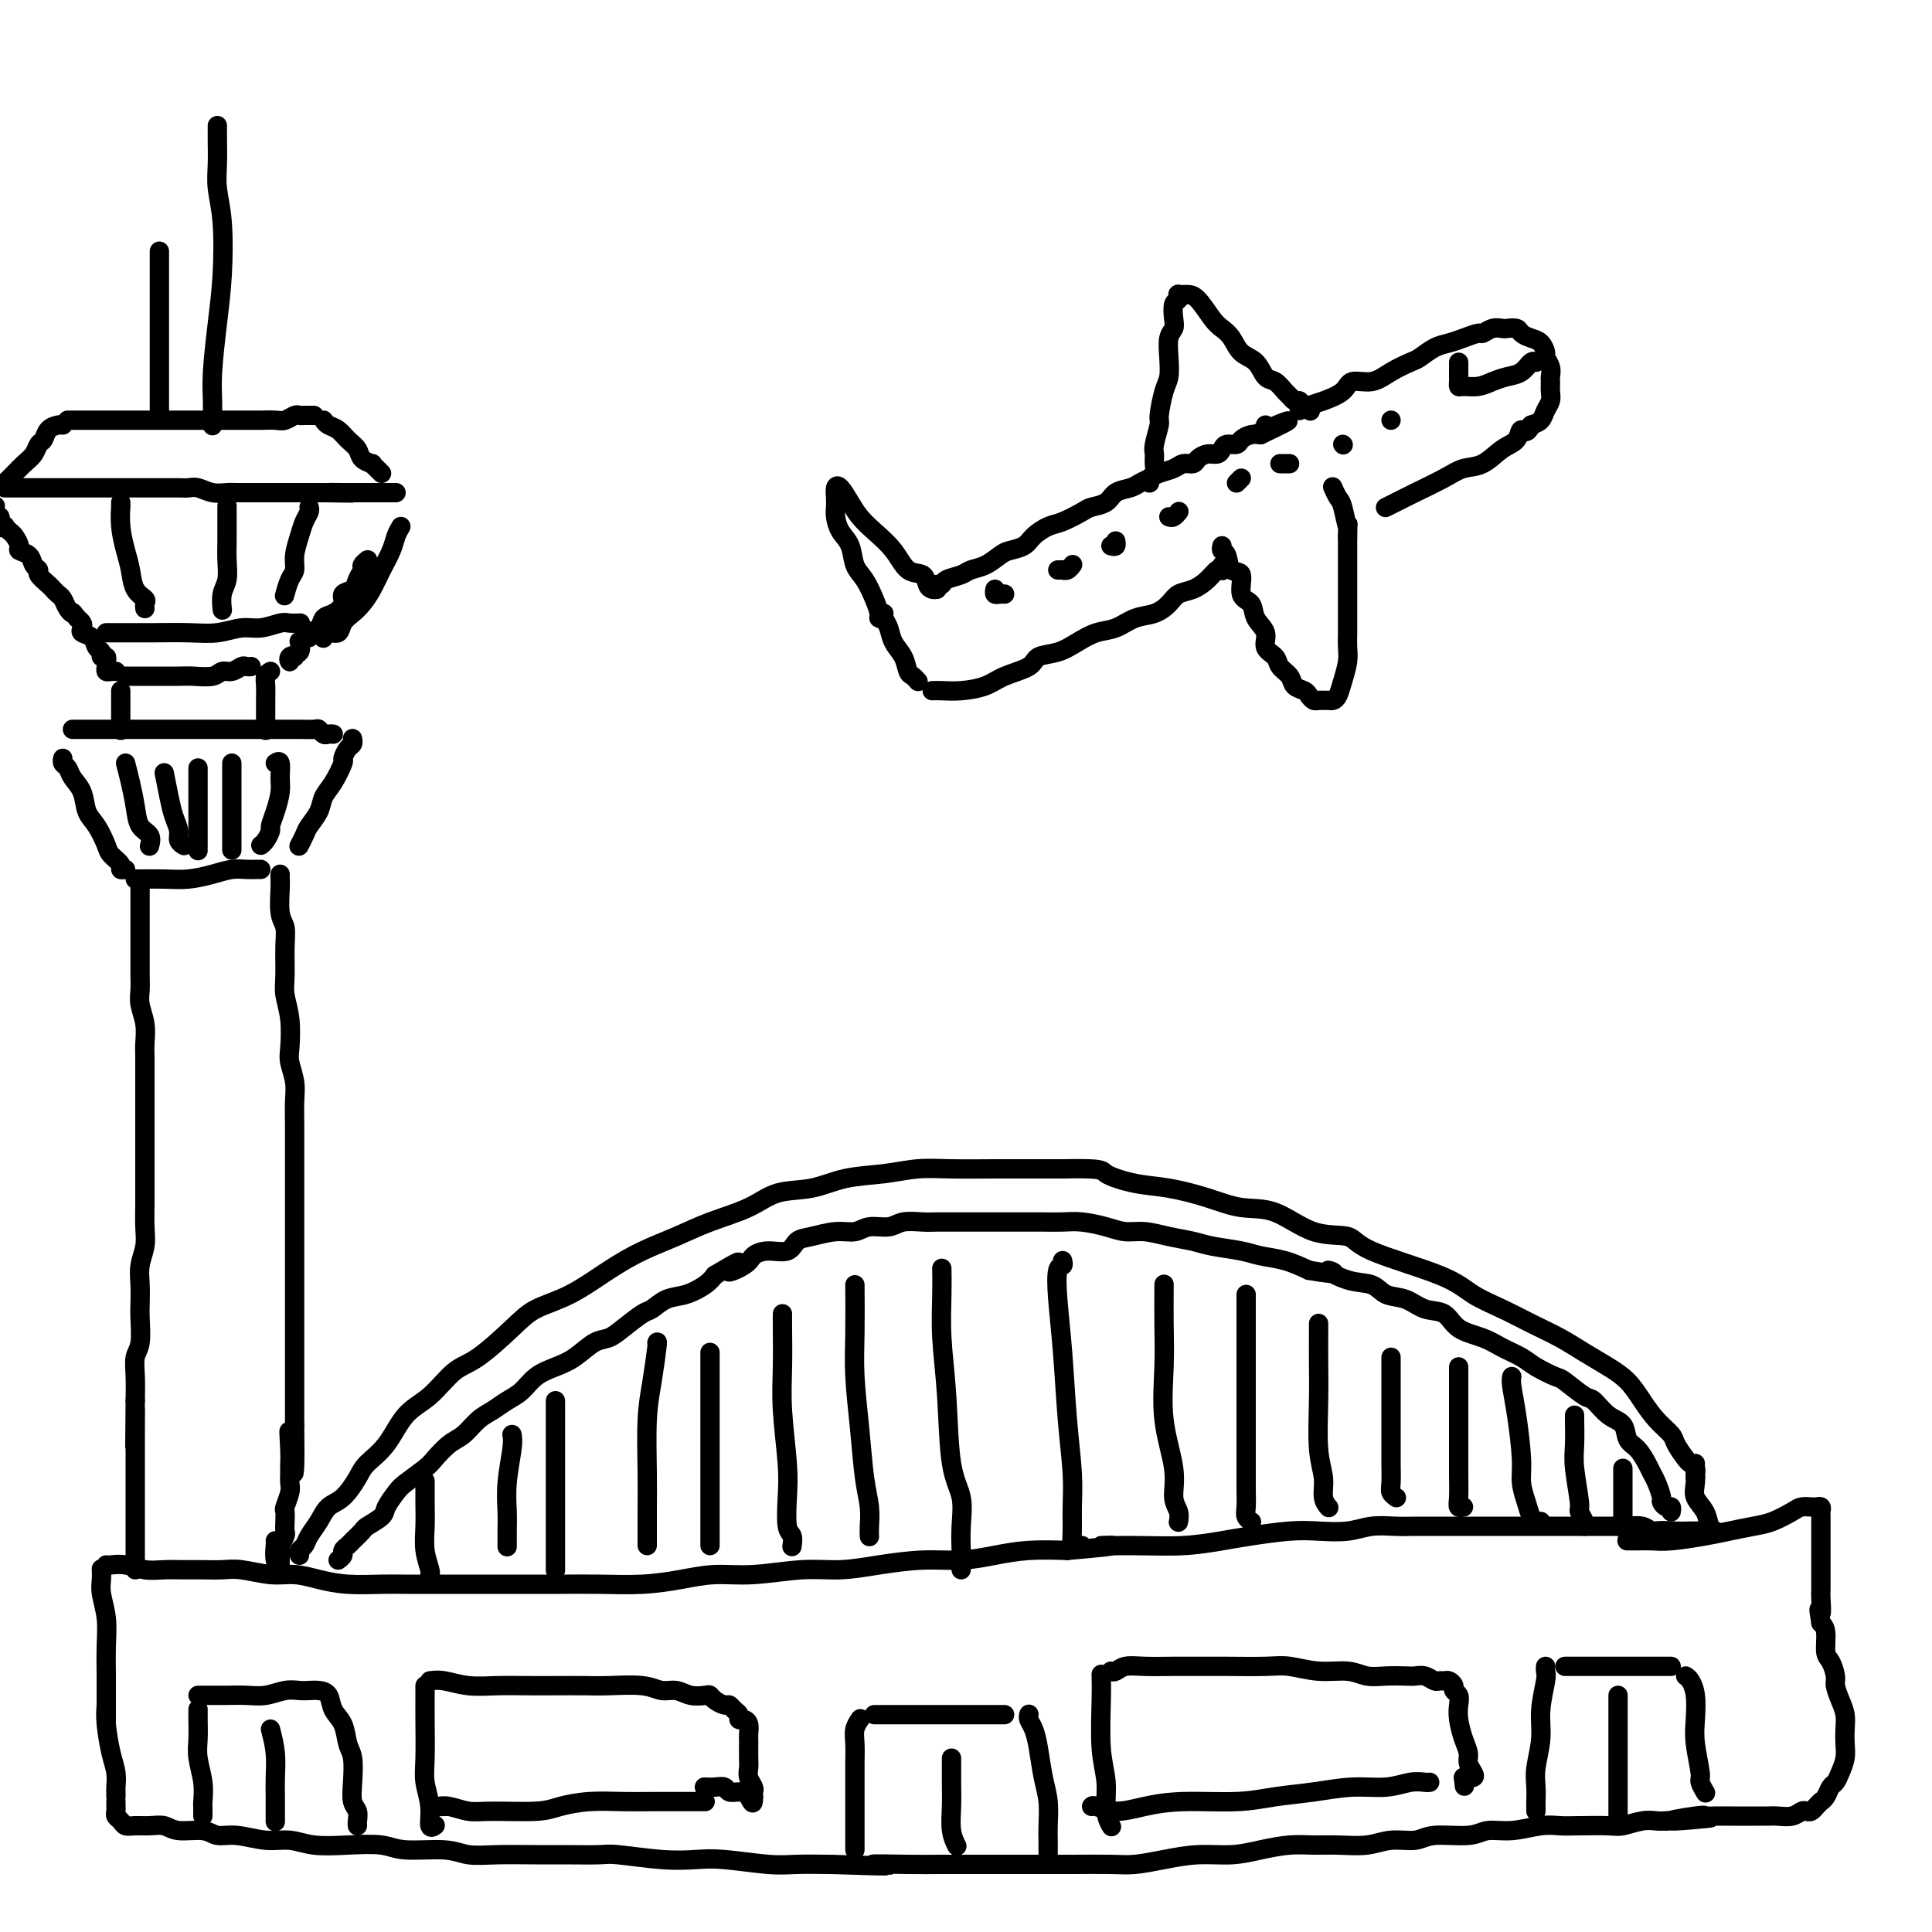 <svg viewBox='0 0 400 400' version='1.1' xmlns='http://www.w3.org/2000/svg' xmlns:xlink='http://www.w3.org/1999/xlink'><g fill='none' stroke='rgb(0,0,0)' stroke-width='4' stroke-linecap='round' stroke-linejoin='round'><path d='M29,182c-0.000,0.329 -0.000,0.658 0,1c0.000,0.342 0.000,0.695 0,1c-0.000,0.305 -0.000,0.560 0,1c0.000,0.440 0.000,1.064 0,2c-0.000,0.936 -0.000,2.183 0,3c0.000,0.817 0.000,1.205 0,2c-0.000,0.795 -0.001,1.997 0,3c0.001,1.003 0.004,1.807 0,3c-0.004,1.193 -0.015,2.774 0,4c0.015,1.226 0.057,2.097 0,3c-0.057,0.903 -0.211,1.837 0,3c0.211,1.163 0.789,2.554 1,4c0.211,1.446 0.057,2.946 0,4c-0.057,1.054 -0.015,1.663 0,3c0.015,1.337 0.004,3.403 0,5c-0.004,1.597 -0.001,2.723 0,4c0.001,1.277 0.000,2.703 0,4c-0.000,1.297 -0.000,2.465 0,4c0.000,1.535 0.001,3.439 0,5c-0.001,1.561 -0.004,2.780 0,4c0.004,1.220 0.015,2.440 0,4c-0.015,1.560 -0.057,3.461 0,5c0.057,1.539 0.211,2.717 0,4c-0.211,1.283 -0.788,2.672 -1,4c-0.212,1.328 -0.061,2.595 0,4c0.061,1.405 0.030,2.948 0,4c-0.030,1.052 -0.061,1.613 0,3c0.061,1.387 0.212,3.598 0,5c-0.212,1.402 -0.788,1.993 -1,3c-0.212,1.007 -0.061,2.431 0,4c0.061,1.569 0.030,3.285 0,5'/><path d='M28,290c-0.155,17.240 -0.041,6.341 0,3c0.041,-3.341 0.011,0.875 0,3c-0.011,2.125 -0.003,2.158 0,3c0.003,0.842 0.001,2.492 0,4c-0.001,1.508 -0.000,2.873 0,4c0.000,1.127 0.000,2.017 0,3c-0.000,0.983 -0.000,2.060 0,3c0.000,0.940 0.000,1.744 0,3c-0.000,1.256 -0.000,2.964 0,4c0.000,1.036 0.000,1.402 0,2c-0.000,0.598 -0.000,1.430 0,2c0.000,0.570 0.000,0.877 0,1c-0.000,0.123 -0.000,0.061 0,0'/><path d='M58,181c-0.008,0.329 -0.016,0.658 0,1c0.016,0.342 0.057,0.696 0,2c-0.057,1.304 -0.212,3.559 0,5c0.212,1.441 0.793,2.070 1,3c0.207,0.930 0.042,2.161 0,4c-0.042,1.839 0.040,4.287 0,6c-0.040,1.713 -0.203,2.692 0,4c0.203,1.308 0.772,2.946 1,5c0.228,2.054 0.114,4.524 0,6c-0.114,1.476 -0.227,1.958 0,3c0.227,1.042 0.793,2.645 1,4c0.207,1.355 0.056,2.463 0,4c-0.056,1.537 -0.015,3.504 0,5c0.015,1.496 0.004,2.520 0,4c-0.004,1.480 -0.001,3.418 0,5c0.001,1.582 0.000,2.810 0,4c-0.000,1.190 -0.000,2.341 0,4c0.000,1.659 0.000,3.826 0,5c-0.000,1.174 -0.000,1.354 0,2c0.000,0.646 0.000,1.756 0,3c-0.000,1.244 -0.000,2.622 0,4c0.000,1.378 0.000,2.757 0,4c-0.000,1.243 -0.000,2.348 0,4c0.000,1.652 0.000,3.849 0,5c-0.000,1.151 -0.000,1.257 0,2c0.000,0.743 0.000,2.124 0,3c-0.000,0.876 -0.000,1.249 0,2c0.000,0.751 0.000,1.882 0,3c-0.000,1.118 -0.000,2.224 0,3c0.000,0.776 0.000,1.222 0,2c-0.000,0.778 -0.000,1.889 0,3'/><path d='M61,295c0.238,18.236 -0.669,6.826 -1,3c-0.331,-3.826 -0.088,-0.068 0,2c0.088,2.068 0.020,2.446 0,3c-0.020,0.554 0.009,1.285 0,2c-0.009,0.715 -0.055,1.412 0,2c0.055,0.588 0.211,1.065 0,2c-0.211,0.935 -0.787,2.329 -1,3c-0.213,0.671 -0.061,0.618 0,1c0.061,0.382 0.030,1.198 0,2c-0.030,0.802 -0.061,1.590 0,2c0.061,0.410 0.212,0.442 0,1c-0.212,0.558 -0.789,1.640 -1,2c-0.211,0.360 -0.055,-0.004 0,0c0.055,0.004 0.011,0.374 0,1c-0.011,0.626 0.011,1.506 0,2c-0.011,0.494 -0.056,0.602 0,1c0.056,0.398 0.211,1.087 0,1c-0.211,-0.087 -0.789,-0.951 -1,-2c-0.211,-1.049 -0.057,-2.282 0,-3c0.057,-0.718 0.016,-0.919 0,-1c-0.016,-0.081 -0.008,-0.040 0,0'/><path d='M26,180c-0.478,0.061 -0.957,0.123 -1,0c-0.043,-0.123 0.349,-0.429 0,-1c-0.349,-0.571 -1.440,-1.405 -2,-2c-0.560,-0.595 -0.588,-0.950 -1,-2c-0.412,-1.050 -1.209,-2.796 -2,-4c-0.791,-1.204 -1.575,-1.866 -2,-3c-0.425,-1.134 -0.492,-2.738 -1,-4c-0.508,-1.262 -1.457,-2.181 -2,-3c-0.543,-0.819 -0.682,-1.539 -1,-2c-0.318,-0.461 -0.816,-0.663 -1,-1c-0.184,-0.337 -0.052,-0.811 0,-1c0.052,-0.189 0.026,-0.095 0,0'/><path d='M15,151c0.950,-0.000 1.899,-0.000 2,0c0.101,0.000 -0.648,0.000 0,0c0.648,-0.000 2.692,-0.000 4,0c1.308,0.000 1.879,0.000 3,0c1.121,-0.000 2.792,-0.000 4,0c1.208,0.000 1.952,0.000 3,0c1.048,-0.000 2.399,-0.000 4,0c1.601,0.000 3.451,0.000 5,0c1.549,-0.000 2.797,-0.000 4,0c1.203,0.000 2.362,0.000 4,0c1.638,-0.000 3.757,-0.000 5,0c1.243,0.000 1.612,0.000 2,0c0.388,-0.000 0.797,-0.001 2,0c1.203,0.001 3.201,0.004 4,0c0.799,-0.004 0.399,-0.015 1,0c0.601,0.015 2.203,0.057 3,0c0.797,-0.057 0.788,-0.211 1,0c0.212,0.211 0.644,0.789 1,1c0.356,0.211 0.634,0.057 1,0c0.366,-0.057 0.819,-0.016 1,0c0.181,0.016 0.091,0.008 0,0'/><path d='M73,153c0.006,0.027 0.011,0.053 0,0c-0.011,-0.053 -0.040,-0.186 0,0c0.040,0.186 0.149,0.689 0,1c-0.149,0.311 -0.555,0.428 -1,1c-0.445,0.572 -0.930,1.598 -1,2c-0.070,0.402 0.276,0.180 0,1c-0.276,0.820 -1.173,2.680 -2,4c-0.827,1.320 -1.584,2.098 -2,3c-0.416,0.902 -0.490,1.926 -1,3c-0.510,1.074 -1.457,2.197 -2,3c-0.543,0.803 -0.682,1.288 -1,2c-0.318,0.712 -0.816,1.653 -1,2c-0.184,0.347 -0.052,0.099 0,0c0.052,-0.099 0.026,-0.050 0,0'/><path d='M28,182c-0.025,0.006 -0.051,0.012 1,0c1.051,-0.012 3.177,-0.042 5,0c1.823,0.042 3.342,0.155 5,0c1.658,-0.155 3.453,-0.577 5,-1c1.547,-0.423 2.845,-0.845 4,-1c1.155,-0.155 2.165,-0.041 3,0c0.835,0.041 1.494,0.011 2,0c0.506,-0.011 0.859,-0.003 1,0c0.141,0.003 0.071,0.002 0,0'/><path d='M26,158c0.324,1.234 0.647,2.468 1,4c0.353,1.532 0.735,3.364 1,5c0.265,1.636 0.411,3.078 1,4c0.589,0.922 1.620,1.325 2,2c0.380,0.675 0.109,1.621 0,2c-0.109,0.379 -0.054,0.189 0,0'/><path d='M34,160c0.342,1.737 0.684,3.474 1,5c0.316,1.526 0.607,2.840 1,4c0.393,1.160 0.889,2.167 1,3c0.111,0.833 -0.162,1.494 0,2c0.162,0.506 0.761,0.859 1,1c0.239,0.141 0.120,0.071 0,0'/><path d='M41,159c0.000,0.170 0.000,0.341 0,1c0.000,0.659 0.000,1.808 0,3c-0.000,1.192 0.000,2.428 0,4c0.000,1.572 0.000,3.479 0,5c0.000,1.521 0.000,2.655 0,3c0.000,0.345 -0.000,-0.099 0,0c0.000,0.099 0.000,0.743 0,1c0.000,0.257 0.000,0.129 0,0'/><path d='M48,158c0.000,0.065 0.000,0.129 0,1c0.000,0.871 0.000,2.548 0,4c-0.000,1.452 -0.000,2.680 0,4c0.000,1.320 0.000,2.732 0,4c-0.000,1.268 -0.000,2.391 0,3c0.000,0.609 0.000,0.702 0,1c0.000,0.298 0.000,0.799 0,1c0.000,0.201 0.000,0.100 0,0'/><path d='M57,158c0.428,-0.275 0.857,-0.550 1,0c0.143,0.550 0.001,1.925 0,3c-0.001,1.075 0.141,1.850 0,3c-0.141,1.150 -0.563,2.676 -1,4c-0.437,1.324 -0.888,2.446 -1,3c-0.112,0.554 0.114,0.540 0,1c-0.114,0.460 -0.569,1.393 -1,2c-0.431,0.607 -0.837,0.888 -1,1c-0.163,0.112 -0.081,0.056 0,0'/><path d='M25,143c0.000,0.520 0.000,1.040 0,2c0.000,0.960 0.000,2.360 0,3c0.000,0.640 0.000,0.518 0,1c0.000,0.482 0.000,1.566 0,2c0.000,0.434 0.000,0.217 0,0'/><path d='M26,140c0.146,-0.000 0.292,-0.000 1,0c0.708,0.000 1.979,0.001 3,0c1.021,-0.001 1.792,-0.004 3,0c1.208,0.004 2.851,0.016 4,0c1.149,-0.016 1.803,-0.061 3,0c1.197,0.061 2.936,0.226 4,0c1.064,-0.226 1.452,-0.845 2,-1c0.548,-0.155 1.257,0.155 2,0c0.743,-0.155 1.519,-0.773 2,-1c0.481,-0.227 0.668,-0.061 1,0c0.332,0.061 0.809,0.017 1,0c0.191,-0.017 0.095,-0.009 0,0'/><path d='M56,139c-0.423,0.264 -0.845,0.528 -1,1c-0.155,0.472 -0.041,1.153 0,2c0.041,0.847 0.011,1.859 0,3c-0.011,1.141 -0.003,2.409 0,3c0.003,0.591 0.001,0.505 0,1c-0.001,0.495 -0.000,1.570 0,2c0.000,0.430 0.000,0.215 0,0'/><path d='M24,139c-0.309,-0.025 -0.618,-0.049 -1,0c-0.382,0.049 -0.839,0.172 -1,0c-0.161,-0.172 -0.028,-0.638 0,-1c0.028,-0.362 -0.048,-0.621 0,-1c0.048,-0.379 0.221,-0.879 0,-1c-0.221,-0.121 -0.837,0.136 -1,0c-0.163,-0.136 0.128,-0.666 0,-1c-0.128,-0.334 -0.675,-0.471 -1,-1c-0.325,-0.529 -0.430,-1.451 -1,-2c-0.570,-0.549 -1.606,-0.724 -2,-1c-0.394,-0.276 -0.144,-0.651 0,-1c0.144,-0.349 0.184,-0.671 0,-1c-0.184,-0.329 -0.592,-0.664 -1,-1'/><path d='M16,128c-1.416,-1.897 -0.957,-1.138 -1,-1c-0.043,0.138 -0.588,-0.343 -1,-1c-0.412,-0.657 -0.693,-1.489 -1,-2c-0.307,-0.511 -0.642,-0.700 -1,-1c-0.358,-0.300 -0.740,-0.709 -1,-1c-0.260,-0.291 -0.397,-0.463 -1,-1c-0.603,-0.537 -1.672,-1.440 -2,-2c-0.328,-0.560 0.085,-0.779 0,-1c-0.085,-0.221 -0.667,-0.444 -1,-1c-0.333,-0.556 -0.418,-1.444 -1,-2c-0.582,-0.556 -1.663,-0.780 -2,-1c-0.337,-0.220 0.068,-0.438 0,-1c-0.068,-0.562 -0.611,-1.469 -1,-2c-0.389,-0.531 -0.625,-0.686 -1,-1c-0.375,-0.314 -0.889,-0.786 -1,-1c-0.111,-0.214 0.180,-0.170 0,0c-0.180,0.170 -0.833,0.466 -1,0c-0.167,-0.466 0.151,-1.694 0,-2c-0.151,-0.306 -0.773,0.310 -1,0c-0.227,-0.310 -0.061,-1.545 0,-2c0.061,-0.455 0.017,-0.130 0,0c-0.017,0.130 -0.009,0.065 0,0'/><path d='M1,101c0.338,0.000 0.676,0.000 1,0c0.324,-0.000 0.634,-0.000 1,0c0.366,0.000 0.789,0.000 1,0c0.211,-0.000 0.211,-0.000 1,0c0.789,0.000 2.366,0.000 3,0c0.634,-0.000 0.325,-0.000 1,0c0.675,0.000 2.335,0.000 3,0c0.665,-0.000 0.337,-0.000 1,0c0.663,0.000 2.317,0.000 3,0c0.683,-0.000 0.394,-0.000 1,0c0.606,0.000 2.105,0.000 3,0c0.895,-0.000 1.184,-0.000 2,0c0.816,0.000 2.157,0.000 3,0c0.843,-0.000 1.188,-0.000 2,0c0.812,0.000 2.090,0.000 3,0c0.910,-0.000 1.450,-0.001 2,0c0.550,0.001 1.109,0.004 2,0c0.891,-0.004 2.116,-0.015 3,0c0.884,0.015 1.429,0.057 2,0c0.571,-0.057 1.168,-0.211 2,0c0.832,0.211 1.899,0.789 3,1c1.101,0.211 2.237,0.057 3,0c0.763,-0.057 1.153,-0.015 2,0c0.847,0.015 2.151,0.004 3,0c0.849,-0.004 1.242,-0.001 2,0c0.758,0.001 1.880,0.000 3,0c1.120,-0.000 2.238,-0.000 3,0c0.762,0.000 1.167,0.000 2,0c0.833,-0.000 2.095,-0.000 3,0c0.905,0.000 1.452,0.000 2,0'/><path d='M67,102c10.555,0.155 3.941,0.041 2,0c-1.941,-0.041 0.791,-0.011 2,0c1.209,0.011 0.897,0.003 1,0c0.103,-0.003 0.623,-0.001 1,0c0.377,0.001 0.612,0.000 1,0c0.388,-0.000 0.929,-0.000 1,0c0.071,0.000 -0.328,0.000 0,0c0.328,-0.000 1.384,-0.000 2,0c0.616,0.000 0.792,0.000 1,0c0.208,-0.000 0.447,-0.000 1,0c0.553,0.000 1.418,0.000 2,0c0.582,-0.000 0.881,-0.000 1,0c0.119,0.000 0.060,0.000 0,0'/><path d='M83,109c-0.357,0.600 -0.715,1.200 -1,2c-0.285,0.800 -0.499,1.800 -1,3c-0.501,1.200 -1.290,2.600 -2,4c-0.710,1.400 -1.341,2.800 -2,4c-0.659,1.200 -1.346,2.201 -2,3c-0.654,0.799 -1.275,1.395 -2,2c-0.725,0.605 -1.553,1.220 -2,2c-0.447,0.780 -0.511,1.724 -1,2c-0.489,0.276 -1.401,-0.118 -2,0c-0.599,0.118 -0.885,0.748 -1,1c-0.115,0.252 -0.057,0.126 0,0'/><path d='M61,136c-0.439,-0.140 -0.878,-0.279 -1,0c-0.122,0.279 0.072,0.978 0,1c-0.072,0.022 -0.411,-0.633 0,-1c0.411,-0.367 1.572,-0.445 2,-1c0.428,-0.555 0.122,-1.587 0,-2c-0.122,-0.413 -0.061,-0.206 0,0'/><path d='M64,132c-0.208,-0.365 -0.416,-0.730 0,-1c0.416,-0.270 1.454,-0.443 2,-1c0.546,-0.557 0.598,-1.496 1,-2c0.402,-0.504 1.154,-0.571 2,-1c0.846,-0.429 1.786,-1.218 2,-2c0.214,-0.782 -0.297,-1.557 0,-2c0.297,-0.443 1.404,-0.553 2,-1c0.596,-0.447 0.682,-1.230 1,-2c0.318,-0.770 0.869,-1.526 1,-2c0.131,-0.474 -0.157,-0.666 0,-1c0.157,-0.334 0.759,-0.810 1,-1c0.241,-0.190 0.120,-0.095 0,0'/><path d='M25,104c-0.006,0.510 -0.012,1.020 0,1c0.012,-0.020 0.044,-0.570 0,0c-0.044,0.570 -0.162,2.261 0,4c0.162,1.739 0.604,3.526 1,5c0.396,1.474 0.747,2.633 1,4c0.253,1.367 0.408,2.941 1,4c0.592,1.059 1.623,1.603 2,2c0.377,0.397 0.102,0.645 0,1c-0.102,0.355 -0.029,0.816 0,1c0.029,0.184 0.015,0.092 0,0'/><path d='M47,105c0.001,-0.243 0.001,-0.487 0,0c-0.001,0.487 -0.004,1.704 0,3c0.004,1.296 0.015,2.670 0,4c-0.015,1.330 -0.057,2.616 0,4c0.057,1.384 0.211,2.866 0,4c-0.211,1.134 -0.788,1.921 -1,3c-0.212,1.079 -0.061,2.451 0,3c0.061,0.549 0.030,0.274 0,0'/><path d='M64,105c0.091,0.260 0.183,0.521 0,1c-0.183,0.479 -0.640,1.177 -1,2c-0.360,0.823 -0.622,1.773 -1,3c-0.378,1.227 -0.872,2.732 -1,4c-0.128,1.268 0.110,2.299 0,3c-0.110,0.701 -0.568,1.073 -1,2c-0.432,0.927 -0.838,2.408 -1,3c-0.162,0.592 -0.081,0.296 0,0'/><path d='M22,131c0.267,-0.000 0.534,-0.000 1,0c0.466,0.000 1.131,0.001 2,0c0.869,-0.001 1.944,-0.004 3,0c1.056,0.004 2.095,0.016 4,0c1.905,-0.016 4.678,-0.061 7,0c2.322,0.061 4.193,0.226 6,0c1.807,-0.226 3.549,-0.845 5,-1c1.451,-0.155 2.610,0.155 4,0c1.390,-0.155 3.012,-0.773 4,-1c0.988,-0.227 1.343,-0.061 2,0c0.657,0.061 1.616,0.017 2,0c0.384,-0.017 0.192,-0.009 0,0'/><path d='M1,100c0.356,-0.358 0.711,-0.716 1,-1c0.289,-0.284 0.511,-0.495 1,-1c0.489,-0.505 1.243,-1.305 2,-2c0.757,-0.695 1.516,-1.286 2,-2c0.484,-0.714 0.694,-1.550 1,-2c0.306,-0.450 0.709,-0.513 1,-1c0.291,-0.487 0.470,-1.399 1,-2c0.530,-0.601 1.412,-0.893 2,-1c0.588,-0.107 0.882,-0.031 1,0c0.118,0.031 0.059,0.015 0,0'/><path d='M14,87c0.326,0.000 0.653,0.000 1,0c0.347,-0.000 0.715,-0.000 1,0c0.285,0.000 0.487,0.000 1,0c0.513,-0.000 1.336,-0.000 2,0c0.664,0.000 1.168,0.000 2,0c0.832,-0.000 1.994,-0.000 3,0c1.006,0.000 1.858,0.000 3,0c1.142,-0.000 2.573,-0.000 4,0c1.427,0.000 2.849,0.000 4,0c1.151,-0.000 2.031,-0.000 3,0c0.969,0.000 2.026,0.000 3,0c0.974,-0.000 1.864,-0.000 3,0c1.136,0.000 2.516,0.001 4,0c1.484,-0.001 3.070,-0.004 4,0c0.930,0.004 1.205,0.015 2,0c0.795,-0.015 2.111,-0.057 3,0c0.889,0.057 1.351,0.211 2,0c0.649,-0.211 1.484,-0.789 2,-1c0.516,-0.211 0.713,-0.057 1,0c0.287,0.057 0.665,0.015 1,0c0.335,-0.015 0.629,-0.004 1,0c0.371,0.004 0.820,0.001 1,0c0.180,-0.001 0.090,-0.001 0,0'/><path d='M67,87c0.242,0.358 0.483,0.715 1,1c0.517,0.285 1.309,0.497 2,1c0.691,0.503 1.281,1.297 2,2c0.719,0.703 1.569,1.316 2,2c0.431,0.684 0.445,1.441 1,2c0.555,0.559 1.651,0.921 2,1c0.349,0.079 -0.051,-0.123 0,0c0.051,0.123 0.552,0.572 1,1c0.448,0.428 0.842,0.837 1,1c0.158,0.163 0.079,0.082 0,0'/><path d='M33,53c0.000,-0.469 0.000,-0.937 0,-1c0.000,-0.063 0.000,0.280 0,1c0.000,0.720 0.000,1.816 0,4c0.000,2.184 0.000,5.454 0,8c0.000,2.546 0.000,4.367 0,7c0.000,2.633 0.000,6.077 0,8c0.000,1.923 0.000,2.325 0,3c0.000,0.675 0.000,1.621 0,2c0.000,0.379 0.000,0.189 0,0'/><path d='M45,26c-0.008,0.816 -0.015,1.632 0,3c0.015,1.368 0.054,3.288 0,5c-0.054,1.712 -0.200,3.216 0,5c0.200,1.784 0.747,3.848 1,7c0.253,3.152 0.211,7.392 0,11c-0.211,3.608 -0.593,6.584 -1,10c-0.407,3.416 -0.841,7.273 -1,10c-0.159,2.727 -0.043,4.325 0,6c0.043,1.675 0.011,3.428 0,4c-0.011,0.572 -0.003,-0.038 0,0c0.003,0.038 0.001,0.725 0,1c-0.001,0.275 -0.000,0.137 0,0'/><path d='M22,324c0.179,0.030 0.357,0.061 1,0c0.643,-0.061 1.749,-0.212 3,0c1.251,0.212 2.645,0.789 4,1c1.355,0.211 2.671,0.055 4,0c1.329,-0.055 2.672,-0.011 4,0c1.328,0.011 2.640,-0.012 4,0c1.360,0.012 2.767,0.059 4,0c1.233,-0.059 2.290,-0.222 4,0c1.710,0.222 4.071,0.830 6,1c1.929,0.170 3.424,-0.098 5,0c1.576,0.098 3.232,0.562 5,1c1.768,0.438 3.648,0.849 6,1c2.352,0.151 5.177,0.040 7,0c1.823,-0.040 2.645,-0.011 5,0c2.355,0.011 6.244,0.003 9,0c2.756,-0.003 4.380,-0.000 7,0c2.620,0.000 6.236,-0.003 9,0c2.764,0.003 4.677,0.011 7,0c2.323,-0.011 5.057,-0.040 8,0c2.943,0.040 6.094,0.150 9,0c2.906,-0.150 5.566,-0.561 8,-1c2.434,-0.439 4.643,-0.905 7,-1c2.357,-0.095 4.862,0.181 8,0c3.138,-0.181 6.911,-0.818 10,-1c3.089,-0.182 5.496,0.092 8,0c2.504,-0.092 5.104,-0.550 8,-1c2.896,-0.450 6.088,-0.891 9,-1c2.912,-0.109 5.543,0.115 8,0c2.457,-0.115 4.738,-0.569 7,-1c2.262,-0.431 4.503,-0.837 7,-1c2.497,-0.163 5.248,-0.081 8,0'/><path d='M221,321c14.907,-1.306 8.174,-1.071 7,-1c-1.174,0.071 3.210,-0.023 7,0c3.790,0.023 6.987,0.164 10,0c3.013,-0.164 5.841,-0.631 8,-1c2.159,-0.369 3.647,-0.638 6,-1c2.353,-0.362 5.571,-0.815 8,-1c2.429,-0.185 4.070,-0.102 6,0c1.930,0.102 4.149,0.224 6,0c1.851,-0.224 3.332,-0.792 5,-1c1.668,-0.208 3.522,-0.056 5,0c1.478,0.056 2.580,0.015 4,0c1.420,-0.015 3.158,-0.004 5,0c1.842,0.004 3.787,0.001 5,0c1.213,-0.001 1.695,-0.000 3,0c1.305,0.000 3.433,0.000 5,0c1.567,-0.000 2.572,-0.000 4,0c1.428,0.000 3.277,0.000 5,0c1.723,-0.000 3.319,-0.001 5,0c1.681,0.001 3.448,0.004 5,0c1.552,-0.004 2.889,-0.015 4,0c1.111,0.015 1.995,0.057 3,0c1.005,-0.057 2.129,-0.211 3,0c0.871,0.211 1.487,0.789 2,1c0.513,0.211 0.921,0.057 1,0c0.079,-0.057 -0.171,-0.015 0,0c0.171,0.015 0.763,0.004 1,0c0.237,-0.004 0.118,-0.002 0,0'/><path d='M62,322c-0.096,-0.352 -0.192,-0.703 0,-1c0.192,-0.297 0.673,-0.539 1,-1c0.327,-0.461 0.500,-1.141 1,-2c0.500,-0.859 1.325,-1.895 2,-3c0.675,-1.105 1.198,-2.278 2,-3c0.802,-0.722 1.883,-0.994 3,-2c1.117,-1.006 2.272,-2.745 3,-4c0.728,-1.255 1.030,-2.024 2,-3c0.970,-0.976 2.609,-2.159 4,-4c1.391,-1.841 2.535,-4.341 4,-6c1.465,-1.659 3.250,-2.478 5,-4c1.750,-1.522 3.466,-3.746 5,-5c1.534,-1.254 2.887,-1.539 5,-3c2.113,-1.461 4.986,-4.099 7,-6c2.014,-1.901 3.170,-3.064 5,-4c1.830,-0.936 4.334,-1.643 7,-3c2.666,-1.357 5.493,-3.363 8,-5c2.507,-1.637 4.695,-2.905 7,-4c2.305,-1.095 4.726,-2.019 7,-3c2.274,-0.981 4.401,-2.021 7,-3c2.599,-0.979 5.670,-1.897 8,-3c2.330,-1.103 3.920,-2.390 6,-3c2.080,-0.610 4.649,-0.542 7,-1c2.351,-0.458 4.483,-1.443 7,-2c2.517,-0.557 5.420,-0.685 8,-1c2.580,-0.315 4.838,-0.816 7,-1c2.162,-0.184 4.229,-0.049 7,0c2.771,0.049 6.246,0.013 9,0c2.754,-0.013 4.787,-0.004 7,0c2.213,0.004 4.607,0.002 7,0'/><path d='M220,242c8.721,-0.194 8.025,0.320 9,1c0.975,0.680 3.623,1.527 6,2c2.377,0.473 4.485,0.572 7,1c2.515,0.428 5.437,1.185 8,2c2.563,0.815 4.766,1.690 7,2c2.234,0.310 4.498,0.056 7,1c2.502,0.944 5.241,3.085 8,4c2.759,0.915 5.538,0.604 7,1c1.462,0.396 1.607,1.498 5,3c3.393,1.502 10.034,3.402 14,5c3.966,1.598 5.256,2.892 7,4c1.744,1.108 3.943,2.029 6,3c2.057,0.971 3.972,1.991 6,3c2.028,1.009 4.171,2.005 6,3c1.829,0.995 3.346,1.988 5,3c1.654,1.012 3.445,2.043 5,3c1.555,0.957 2.874,1.841 4,3c1.126,1.159 2.060,2.594 3,4c0.940,1.406 1.887,2.782 3,4c1.113,1.218 2.393,2.277 3,3c0.607,0.723 0.541,1.111 1,2c0.459,0.889 1.444,2.280 2,3c0.556,0.720 0.685,0.767 1,1c0.315,0.233 0.816,0.650 1,1c0.184,0.350 0.049,0.633 0,1c-0.049,0.367 -0.014,0.819 0,1c0.014,0.181 0.007,0.090 0,0'/><path d='M70,323c0.449,-0.336 0.898,-0.671 1,-1c0.102,-0.329 -0.144,-0.650 0,-1c0.144,-0.350 0.676,-0.727 1,-1c0.324,-0.273 0.439,-0.442 1,-1c0.561,-0.558 1.568,-1.504 2,-2c0.432,-0.496 0.288,-0.540 1,-1c0.712,-0.460 2.282,-1.335 3,-2c0.718,-0.665 0.586,-1.122 1,-2c0.414,-0.878 1.374,-2.179 2,-3c0.626,-0.821 0.919,-1.164 2,-2c1.081,-0.836 2.950,-2.167 4,-3c1.050,-0.833 1.281,-1.168 2,-2c0.719,-0.832 1.925,-2.163 3,-3c1.075,-0.837 2.020,-1.182 3,-2c0.980,-0.818 1.994,-2.110 3,-3c1.006,-0.890 2.005,-1.380 3,-2c0.995,-0.620 1.987,-1.372 3,-2c1.013,-0.628 2.046,-1.131 3,-2c0.954,-0.869 1.830,-2.102 3,-3c1.170,-0.898 2.633,-1.461 4,-2c1.367,-0.539 2.639,-1.055 4,-2c1.361,-0.945 2.811,-2.318 4,-3c1.189,-0.682 2.117,-0.673 3,-1c0.883,-0.327 1.723,-0.990 3,-2c1.277,-1.010 2.993,-2.368 4,-3c1.007,-0.632 1.306,-0.540 2,-1c0.694,-0.460 1.784,-1.474 3,-2c1.216,-0.526 2.558,-0.565 4,-1c1.442,-0.435 2.983,-1.267 4,-2c1.017,-0.733 1.508,-1.366 2,-2'/><path d='M148,264c8.101,-4.834 3.855,-1.920 3,-1c-0.855,0.920 1.682,-0.152 3,-1c1.318,-0.848 1.418,-1.470 2,-2c0.582,-0.530 1.646,-0.969 3,-1c1.354,-0.031 2.999,0.347 4,0c1.001,-0.347 1.358,-1.417 2,-2c0.642,-0.583 1.568,-0.677 3,-1c1.432,-0.323 3.368,-0.875 5,-1c1.632,-0.125 2.958,0.177 4,0c1.042,-0.177 1.799,-0.832 3,-1c1.201,-0.168 2.844,0.151 4,0c1.156,-0.151 1.825,-0.773 3,-1c1.175,-0.227 2.858,-0.061 4,0c1.142,0.061 1.745,0.016 3,0c1.255,-0.016 3.164,-0.004 5,0c1.836,0.004 3.600,0.001 5,0c1.400,-0.001 2.435,-0.001 4,0c1.565,0.001 3.661,0.003 5,0c1.339,-0.003 1.922,-0.011 3,0c1.078,0.011 2.650,0.041 4,0c1.350,-0.041 2.478,-0.151 4,0c1.522,0.151 3.440,0.565 5,1c1.560,0.435 2.764,0.890 4,1c1.236,0.110 2.505,-0.125 4,0c1.495,0.125 3.217,0.611 5,1c1.783,0.389 3.627,0.681 5,1c1.373,0.319 2.274,0.666 4,1c1.726,0.334 4.277,0.657 6,1c1.723,0.343 2.618,0.708 4,1c1.382,0.292 3.252,0.512 5,1c1.748,0.488 3.374,1.244 5,2'/><path d='M271,263c8.006,1.434 4.521,0.018 4,0c-0.521,-0.018 1.921,1.361 4,2c2.079,0.639 3.796,0.536 5,1c1.204,0.464 1.895,1.493 3,2c1.105,0.507 2.623,0.492 4,1c1.377,0.508 2.611,1.540 4,2c1.389,0.460 2.931,0.350 4,1c1.069,0.650 1.663,2.061 3,3c1.337,0.939 3.416,1.408 5,2c1.584,0.592 2.673,1.308 4,2c1.327,0.692 2.891,1.359 4,2c1.109,0.641 1.763,1.255 3,2c1.237,0.745 3.058,1.621 4,2c0.942,0.379 1.006,0.260 2,1c0.994,0.740 2.920,2.338 4,3c1.080,0.662 1.314,0.389 2,1c0.686,0.611 1.823,2.107 3,3c1.177,0.893 2.395,1.184 3,2c0.605,0.816 0.595,2.157 1,3c0.405,0.843 1.223,1.189 2,2c0.777,0.811 1.514,2.087 2,3c0.486,0.913 0.721,1.464 1,2c0.279,0.536 0.600,1.057 1,2c0.400,0.943 0.878,2.309 1,3c0.122,0.691 -0.111,0.707 0,1c0.111,0.293 0.566,0.862 1,1c0.434,0.138 0.848,-0.155 1,0c0.152,0.155 0.044,0.759 0,1c-0.044,0.241 -0.022,0.121 0,0'/><path d='M88,307c0.002,-0.334 0.004,-0.668 0,0c-0.004,0.668 -0.015,2.337 0,4c0.015,1.663 0.057,3.321 0,5c-0.057,1.679 -0.211,3.378 0,5c0.211,1.622 0.788,3.168 1,4c0.212,0.832 0.061,0.952 0,1c-0.061,0.048 -0.030,0.024 0,0'/><path d='M106,297c0.113,0.631 0.226,1.263 0,3c-0.226,1.737 -0.793,4.581 -1,7c-0.207,2.419 -0.056,4.413 0,6c0.056,1.587 0.015,2.765 0,4c-0.015,1.235 -0.004,2.525 0,3c0.004,0.475 0.001,0.136 0,0c-0.001,-0.136 -0.001,-0.068 0,0'/><path d='M115,290c0.000,-0.023 0.000,-0.046 0,1c0.000,1.046 0.000,3.161 0,5c-0.000,1.839 0.000,3.402 0,5c0.000,1.598 0.000,3.231 0,6c-0.000,2.769 0.000,6.675 0,9c0.000,2.325 0.000,3.068 0,4c0.000,0.932 0.000,2.054 0,3c0.000,0.946 -0.000,1.718 0,2c0.000,0.282 0.000,0.076 0,0c0.000,-0.076 0.000,-0.022 0,0c0.000,0.022 0.000,0.011 0,0'/><path d='M136,278c0.083,-0.204 0.166,-0.408 0,1c-0.166,1.408 -0.580,4.429 -1,7c-0.420,2.571 -0.845,4.692 -1,8c-0.155,3.308 -0.042,7.804 0,11c0.042,3.196 0.011,5.091 0,7c-0.011,1.909 -0.003,3.831 0,5c0.003,1.169 0.001,1.584 0,2c-0.001,0.416 -0.000,0.833 0,1c0.000,0.167 0.000,0.083 0,0'/><path d='M147,280c0.000,1.463 0.000,2.925 0,5c0.000,2.075 0.000,4.762 0,8c0.000,3.238 0.000,7.025 0,10c0.000,2.975 0.000,5.137 0,7c0.000,1.863 0.000,3.427 0,5c0.000,1.573 -0.000,3.154 0,4c0.000,0.846 0.000,0.956 0,1c0.000,0.044 0.000,0.022 0,0'/><path d='M162,272c-0.008,0.558 -0.016,1.115 0,3c0.016,1.885 0.056,5.097 0,8c-0.056,2.903 -0.207,5.498 0,9c0.207,3.502 0.774,7.913 1,11c0.226,3.087 0.113,4.852 0,7c-0.113,2.148 -0.226,4.679 0,6c0.226,1.321 0.792,1.433 1,2c0.208,0.567 0.060,1.591 0,2c-0.060,0.409 -0.030,0.205 0,0'/><path d='M177,266c0.024,3.471 0.049,6.942 0,10c-0.049,3.058 -0.171,5.704 0,9c0.171,3.296 0.634,7.241 1,11c0.366,3.759 0.634,7.333 1,10c0.366,2.667 0.830,4.426 1,6c0.170,1.574 0.046,2.962 0,4c-0.046,1.038 -0.013,1.725 0,2c0.013,0.275 0.007,0.137 0,0'/><path d='M195,263c-0.007,-0.364 -0.014,-0.727 0,0c0.014,0.727 0.050,2.545 0,5c-0.050,2.455 -0.185,5.548 0,9c0.185,3.452 0.691,7.263 1,12c0.309,4.737 0.423,10.400 1,14c0.577,3.600 1.619,5.136 2,7c0.381,1.864 0.102,4.055 0,6c-0.102,1.945 -0.027,3.645 0,5c0.027,1.355 0.007,2.365 0,3c-0.007,0.635 -0.002,0.896 0,1c0.002,0.104 0.001,0.052 0,0'/><path d='M220,261c0.107,0.427 0.213,0.854 0,1c-0.213,0.146 -0.747,0.011 -1,1c-0.253,0.989 -0.226,3.103 0,6c0.226,2.897 0.649,6.578 1,11c0.351,4.422 0.629,9.585 1,14c0.371,4.415 0.834,8.083 1,11c0.166,2.917 0.034,5.083 0,7c-0.034,1.917 0.030,3.586 0,5c-0.030,1.414 -0.152,2.575 0,3c0.152,0.425 0.579,0.114 1,0c0.421,-0.114 0.834,-0.033 1,0c0.166,0.033 0.083,0.016 0,0'/><path d='M241,266c0.005,-0.168 0.009,-0.336 0,1c-0.009,1.336 -0.032,4.174 0,7c0.032,2.826 0.117,5.638 0,9c-0.117,3.362 -0.438,7.272 0,11c0.438,3.728 1.634,7.272 2,10c0.366,2.728 -0.098,4.640 0,6c0.098,1.360 0.758,2.169 1,3c0.242,0.831 0.065,1.685 0,2c-0.065,0.315 -0.019,0.090 0,0c0.019,-0.090 0.009,-0.045 0,0'/><path d='M258,268c-0.000,0.840 -0.000,1.680 0,4c0.000,2.320 0.000,6.120 0,10c-0.000,3.880 -0.001,7.841 0,11c0.001,3.159 0.004,5.516 0,8c-0.004,2.484 -0.015,5.097 0,7c0.015,1.903 0.056,3.098 0,4c-0.056,0.902 -0.207,1.512 0,2c0.207,0.488 0.774,0.854 1,1c0.226,0.146 0.113,0.073 0,0'/><path d='M273,274c0.002,0.338 0.005,0.677 0,2c-0.005,1.323 -0.016,3.632 0,6c0.016,2.368 0.061,4.796 0,8c-0.061,3.204 -0.227,7.184 0,10c0.227,2.816 0.845,4.467 1,6c0.155,1.533 -0.155,2.947 0,4c0.155,1.053 0.773,1.746 1,2c0.227,0.254 0.061,0.068 0,0c-0.061,-0.068 -0.017,-0.020 0,0c0.017,0.020 0.009,0.010 0,0'/><path d='M288,281c0.000,0.157 0.000,0.314 0,2c-0.000,1.686 -0.001,4.899 0,8c0.001,3.101 0.004,6.088 0,8c-0.004,1.912 -0.015,2.747 0,4c0.015,1.253 0.056,2.923 0,4c-0.056,1.077 -0.207,1.559 0,2c0.207,0.441 0.774,0.840 1,1c0.226,0.160 0.113,0.080 0,0'/><path d='M302,283c0.000,0.226 0.000,0.452 0,2c-0.000,1.548 -0.001,4.419 0,7c0.001,2.581 0.004,4.874 0,7c-0.004,2.126 -0.015,4.086 0,6c0.015,1.914 0.056,3.781 0,5c-0.056,1.219 -0.207,1.790 0,2c0.207,0.210 0.774,0.060 1,0c0.226,-0.060 0.113,-0.030 0,0'/><path d='M313,285c-0.081,0.405 -0.162,0.811 0,2c0.162,1.189 0.568,3.162 1,6c0.432,2.838 0.889,6.540 1,9c0.111,2.460 -0.124,3.678 0,5c0.124,1.322 0.608,2.746 1,4c0.392,1.254 0.693,2.336 1,3c0.307,0.664 0.621,0.910 1,1c0.379,0.090 0.823,0.026 1,0c0.177,-0.026 0.089,-0.013 0,0'/><path d='M326,293c-0.009,-0.045 -0.017,-0.091 0,1c0.017,1.091 0.061,3.318 0,5c-0.061,1.682 -0.227,2.819 0,5c0.227,2.181 0.845,5.408 1,7c0.155,1.592 -0.155,1.551 0,2c0.155,0.449 0.773,1.388 1,2c0.227,0.612 0.061,0.895 0,1c-0.061,0.105 -0.017,0.030 0,0c0.017,-0.030 0.009,-0.015 0,0'/><path d='M336,304c0.000,-0.077 0.000,-0.154 0,1c0.000,1.154 0.000,3.538 0,5c0.000,1.462 0.000,2.000 0,3c-0.000,1.000 0.000,2.462 0,3c0.000,0.538 0.000,0.154 0,0c0.000,-0.154 0.000,-0.077 0,0'/><path d='M21,325c-0.008,-0.166 -0.016,-0.332 0,0c0.016,0.332 0.057,1.163 0,2c-0.057,0.837 -0.211,1.682 0,3c0.211,1.318 0.789,3.110 1,5c0.211,1.890 0.057,3.880 0,6c-0.057,2.120 -0.015,4.372 0,6c0.015,1.628 0.004,2.632 0,4c-0.004,1.368 -0.001,3.099 0,4c0.001,0.901 0.000,0.972 0,1c-0.000,0.028 -0.000,0.014 0,0'/><path d='M22,353c-0.083,1.110 -0.166,2.219 0,4c0.166,1.781 0.580,4.232 1,6c0.420,1.768 0.844,2.852 1,4c0.156,1.148 0.042,2.359 0,3c-0.042,0.641 -0.011,0.711 0,1c0.011,0.289 0.003,0.797 0,1c-0.003,0.203 -0.002,0.102 0,0'/><path d='M24,373c-0.007,0.334 -0.014,0.668 0,1c0.014,0.332 0.047,0.663 0,1c-0.047,0.337 -0.176,0.679 0,1c0.176,0.321 0.655,0.621 1,1c0.345,0.379 0.554,0.838 1,1c0.446,0.162 1.127,0.028 2,0c0.873,-0.028 1.937,0.049 3,0c1.063,-0.049 2.123,-0.224 3,0c0.877,0.224 1.570,0.849 3,1c1.430,0.151 3.596,-0.171 5,0c1.404,0.171 2.046,0.834 3,1c0.954,0.166 2.219,-0.165 4,0c1.781,0.165 4.076,0.828 6,1c1.924,0.172 3.476,-0.146 5,0c1.524,0.146 3.019,0.756 5,1c1.981,0.244 4.447,0.122 7,0c2.553,-0.122 5.193,-0.243 7,0c1.807,0.243 2.779,0.850 5,1c2.221,0.150 5.689,-0.156 8,0c2.311,0.156 3.463,0.774 5,1c1.537,0.226 3.459,0.060 6,0c2.541,-0.060 5.700,-0.012 8,0c2.300,0.012 3.742,-0.011 6,0c2.258,0.011 5.334,0.054 7,0c1.666,-0.054 1.922,-0.207 4,0c2.078,0.207 5.978,0.773 9,1c3.022,0.227 5.166,0.113 7,0c1.834,-0.113 3.358,-0.226 6,0c2.642,0.226 6.404,0.792 9,1c2.596,0.208 4.028,0.060 6,0c1.972,-0.060 4.486,-0.030 7,0'/><path d='M172,386c18.247,0.619 10.363,0.166 9,0c-1.363,-0.166 3.793,-0.044 7,0c3.207,0.044 4.465,0.012 7,0c2.535,-0.012 6.348,-0.003 9,0c2.652,0.003 4.143,0.002 6,0c1.857,-0.002 4.080,-0.003 6,0c1.920,0.003 3.536,0.011 6,0c2.464,-0.011 5.774,-0.041 8,0c2.226,0.041 3.367,0.152 5,0c1.633,-0.152 3.759,-0.566 6,-1c2.241,-0.434 4.598,-0.887 7,-1c2.402,-0.113 4.850,0.113 7,0c2.150,-0.113 4.003,-0.565 6,-1c1.997,-0.435 4.139,-0.853 6,-1c1.861,-0.147 3.439,-0.024 5,0c1.561,0.024 3.103,-0.050 5,0c1.897,0.050 4.150,0.225 6,0c1.850,-0.225 3.298,-0.849 5,-1c1.702,-0.151 3.657,0.171 5,0c1.343,-0.171 2.074,-0.834 4,-1c1.926,-0.166 5.047,0.166 7,0c1.953,-0.166 2.739,-0.829 4,-1c1.261,-0.171 2.996,0.150 5,0c2.004,-0.150 4.279,-0.771 6,-1c1.721,-0.229 2.890,-0.065 4,0c1.110,0.065 2.160,0.031 4,0c1.840,-0.031 4.471,-0.061 6,0c1.529,0.061 1.956,0.212 3,0c1.044,-0.212 2.704,-0.788 4,-1c1.296,-0.212 2.227,-0.061 3,0c0.773,0.061 1.386,0.030 2,0'/><path d='M345,377c17.255,-1.332 5.394,-0.161 2,0c-3.394,0.161 1.680,-0.689 4,-1c2.320,-0.311 1.885,-0.083 2,0c0.115,0.083 0.779,0.022 2,0c1.221,-0.022 2.997,-0.006 4,0c1.003,0.006 1.231,0.003 2,0c0.769,-0.003 2.080,-0.004 3,0c0.920,0.004 1.451,0.015 2,0c0.549,-0.015 1.117,-0.056 2,0c0.883,0.056 2.082,0.208 3,0c0.918,-0.208 1.556,-0.778 2,-1c0.444,-0.222 0.692,-0.098 1,0c0.308,0.098 0.674,0.168 1,0c0.326,-0.168 0.612,-0.574 1,-1c0.388,-0.426 0.877,-0.873 1,-1c0.123,-0.127 -0.122,0.066 0,0c0.122,-0.066 0.611,-0.391 1,-1c0.389,-0.609 0.679,-1.503 1,-2c0.321,-0.497 0.674,-0.597 1,-1c0.326,-0.403 0.624,-1.108 1,-2c0.376,-0.892 0.830,-1.971 1,-3c0.170,-1.029 0.056,-2.009 0,-3c-0.056,-0.991 -0.053,-1.993 0,-3c0.053,-1.007 0.155,-2.017 0,-3c-0.155,-0.983 -0.567,-1.938 -1,-3c-0.433,-1.062 -0.886,-2.231 -1,-3c-0.114,-0.769 0.110,-1.137 0,-2c-0.110,-0.863 -0.555,-2.221 -1,-3c-0.445,-0.779 -0.889,-0.979 -1,-2c-0.111,-1.021 0.111,-2.863 0,-4c-0.111,-1.137 -0.556,-1.568 -1,-2'/><path d='M377,336c-0.774,-4.619 -0.207,-2.167 0,-2c0.207,0.167 0.056,-1.952 0,-3c-0.056,-1.048 -0.015,-1.025 0,-2c0.015,-0.975 0.004,-2.947 0,-4c-0.004,-1.053 -0.001,-1.185 0,-2c0.001,-0.815 0.000,-2.312 0,-3c-0.000,-0.688 -0.000,-0.566 0,-1c0.000,-0.434 -0.000,-1.426 0,-2c0.000,-0.574 0.001,-0.732 0,-1c-0.001,-0.268 -0.003,-0.646 0,-1c0.003,-0.354 0.013,-0.683 0,-1c-0.013,-0.317 -0.048,-0.621 0,-1c0.048,-0.379 0.180,-0.832 0,-1c-0.180,-0.168 -0.673,-0.052 -1,0c-0.327,0.052 -0.487,0.041 -1,0c-0.513,-0.041 -1.379,-0.113 -2,0c-0.621,0.113 -0.999,0.411 -2,1c-1.001,0.589 -2.627,1.468 -4,2c-1.373,0.532 -2.492,0.717 -4,1c-1.508,0.283 -3.404,0.664 -5,1c-1.596,0.336 -2.890,0.626 -5,1c-2.110,0.374 -5.035,0.832 -7,1c-1.965,0.168 -2.970,0.045 -4,0c-1.030,-0.045 -2.085,-0.012 -3,0c-0.915,0.012 -1.690,0.003 -2,0c-0.310,-0.003 -0.155,-0.002 0,0'/><path d='M337,318c1.031,0.113 2.061,0.226 3,0c0.939,-0.226 1.786,-0.793 3,-1c1.214,-0.207 2.795,-0.056 4,0c1.205,0.056 2.034,0.015 3,0c0.966,-0.015 2.068,-0.004 3,0c0.932,0.004 1.695,0.001 2,0c0.305,-0.001 0.153,-0.001 0,0'/><path d='M351,303c-0.015,0.156 -0.029,0.311 0,1c0.029,0.689 0.103,1.911 0,3c-0.103,1.089 -0.381,2.043 0,3c0.381,0.957 1.422,1.916 2,3c0.578,1.084 0.694,2.292 1,3c0.306,0.708 0.802,0.917 1,1c0.198,0.083 0.099,0.042 0,0'/><path d='M42,376c-0.002,-0.316 -0.004,-0.633 0,-1c0.004,-0.367 0.015,-0.786 0,-1c-0.015,-0.214 -0.057,-0.224 0,-1c0.057,-0.776 0.211,-2.317 0,-4c-0.211,-1.683 -0.789,-3.509 -1,-5c-0.211,-1.491 -0.057,-2.647 0,-4c0.057,-1.353 0.015,-2.903 0,-4c-0.015,-1.097 -0.004,-1.742 0,-2c0.004,-0.258 0.002,-0.129 0,0'/><path d='M41,351c0.261,0.001 0.523,0.001 1,0c0.477,-0.001 1.170,-0.004 2,0c0.830,0.004 1.798,0.015 3,0c1.202,-0.015 2.640,-0.057 4,0c1.360,0.057 2.643,0.211 4,0c1.357,-0.211 2.787,-0.787 4,-1c1.213,-0.213 2.208,-0.062 3,0c0.792,0.062 1.382,0.035 2,0c0.618,-0.035 1.265,-0.077 2,0c0.735,0.077 1.560,0.273 2,1c0.440,0.727 0.496,1.986 1,3c0.504,1.014 1.454,1.784 2,3c0.546,1.216 0.686,2.878 1,4c0.314,1.122 0.802,1.705 1,3c0.198,1.295 0.106,3.303 0,5c-0.106,1.697 -0.224,3.082 0,4c0.224,0.918 0.792,1.370 1,2c0.208,0.630 0.056,1.439 0,2c-0.056,0.561 -0.016,0.875 0,1c0.016,0.125 0.008,0.063 0,0'/><path d='M56,358c0.423,1.648 0.845,3.297 1,5c0.155,1.703 0.041,3.462 0,5c-0.041,1.538 -0.011,2.856 0,4c0.011,1.144 0.003,2.116 0,3c-0.003,0.884 -0.001,1.681 0,2c0.001,0.319 0.000,0.159 0,0'/><path d='M177,383c-0.000,-0.476 -0.000,-0.952 0,-1c0.000,-0.048 0.000,0.333 0,0c-0.000,-0.333 -0.000,-1.379 0,-2c0.000,-0.621 0.000,-0.816 0,-2c-0.000,-1.184 -0.001,-3.356 0,-5c0.001,-1.644 0.004,-2.760 0,-4c-0.004,-1.240 -0.015,-2.606 0,-4c0.015,-1.394 0.056,-2.817 0,-4c-0.056,-1.183 -0.207,-2.126 0,-3c0.207,-0.874 0.774,-1.678 1,-2c0.226,-0.322 0.113,-0.161 0,0'/><path d='M181,355c0.367,0.000 0.733,0.000 1,0c0.267,0.000 0.434,0.000 1,0c0.566,0.000 1.531,0.000 3,0c1.469,0.000 3.442,0.000 5,0c1.558,0.000 2.701,0.000 4,0c1.299,0.000 2.754,0.000 4,0c1.246,0.000 2.281,0.000 3,0c0.719,0.000 1.120,0.000 2,0c0.880,0.000 2.237,0.000 3,0c0.763,0.000 0.932,-0.000 1,0c0.068,0.000 0.034,0.000 0,0'/><path d='M213,355c0.024,-0.074 0.048,-0.149 0,0c-0.048,0.149 -0.167,0.520 0,1c0.167,0.480 0.619,1.069 1,2c0.381,0.931 0.691,2.203 1,4c0.309,1.797 0.619,4.120 1,6c0.381,1.880 0.834,3.316 1,5c0.166,1.684 0.044,3.614 0,5c-0.044,1.386 -0.012,2.227 0,3c0.012,0.773 0.003,1.477 0,2c-0.003,0.523 -0.001,0.864 0,1c0.001,0.136 0.000,0.068 0,0'/><path d='M197,364c0.002,0.087 0.004,0.175 0,1c-0.004,0.825 -0.015,2.389 0,4c0.015,1.611 0.057,3.269 0,5c-0.057,1.731 -0.211,3.536 0,5c0.211,1.464 0.788,2.586 1,3c0.212,0.414 0.061,0.118 0,0c-0.061,-0.118 -0.030,-0.059 0,0'/><path d='M318,375c0.002,-0.378 0.005,-0.757 0,-1c-0.005,-0.243 -0.016,-0.352 0,-1c0.016,-0.648 0.061,-1.837 0,-3c-0.061,-1.163 -0.227,-2.300 0,-4c0.227,-1.700 0.845,-3.962 1,-6c0.155,-2.038 -0.155,-3.853 0,-6c0.155,-2.147 0.773,-4.627 1,-6c0.227,-1.373 0.061,-1.639 0,-2c-0.061,-0.361 -0.017,-0.817 0,-1c0.017,-0.183 0.009,-0.091 0,0'/><path d='M324,345c0.126,0.000 0.253,0.000 1,0c0.747,0.000 2.115,0.000 3,0c0.885,0.000 1.288,0.000 2,0c0.712,-0.000 1.734,0.000 3,0c1.266,0.000 2.777,0.000 4,0c1.223,0.000 2.160,0.000 3,0c0.840,0.000 1.584,0.000 2,0c0.416,0.000 0.504,0.000 1,0c0.496,0.000 1.401,0.000 2,0c0.599,0.000 0.892,0.000 1,0c0.108,0.000 0.031,0.000 0,0c-0.031,0.000 -0.015,0.000 0,0'/><path d='M349,347c0.312,0.206 0.623,0.412 1,1c0.377,0.588 0.818,1.557 1,3c0.182,1.443 0.105,3.361 0,5c-0.105,1.639 -0.238,3.000 0,5c0.238,2.000 0.847,4.639 1,6c0.153,1.361 -0.151,1.443 0,2c0.151,0.557 0.757,1.588 1,2c0.243,0.412 0.121,0.206 0,0'/><path d='M335,351c0.000,0.065 0.000,0.131 0,1c0.000,0.869 0.000,2.542 0,5c-0.000,2.458 0.000,5.703 0,8c0.000,2.297 0.000,3.647 0,5c0.000,1.353 0.000,2.711 0,4c0.000,1.289 0.000,2.511 0,3c0.000,0.489 0.000,0.244 0,0'/><path d='M228,347c-0.009,-0.308 -0.017,-0.617 0,0c0.017,0.617 0.061,2.159 0,5c-0.061,2.841 -0.227,6.982 0,10c0.227,3.018 0.845,4.914 1,7c0.155,2.086 -0.154,4.363 0,6c0.154,1.637 0.772,2.633 1,3c0.228,0.367 0.065,0.105 0,0c-0.065,-0.105 -0.033,-0.052 0,0'/><path d='M230,346c0.277,0.113 0.554,0.227 1,0c0.446,-0.227 1.059,-0.793 2,-1c0.941,-0.207 2.208,-0.055 4,0c1.792,0.055 4.109,0.014 6,0c1.891,-0.014 3.358,0.000 5,0c1.642,-0.000 3.461,-0.015 6,0c2.539,0.015 5.799,0.060 8,0c2.201,-0.060 3.344,-0.226 5,0c1.656,0.226 3.827,0.845 6,1c2.173,0.155 4.350,-0.154 6,0c1.650,0.154 2.774,0.772 4,1c1.226,0.228 2.556,0.065 4,0c1.444,-0.065 3.003,-0.031 4,0c0.997,0.031 1.433,0.061 2,0c0.567,-0.061 1.265,-0.213 2,0c0.735,0.213 1.507,0.792 2,1c0.493,0.208 0.705,0.045 1,0c0.295,-0.045 0.671,0.029 1,0c0.329,-0.029 0.610,-0.160 1,0c0.390,0.160 0.888,0.611 1,1c0.112,0.389 -0.164,0.715 0,1c0.164,0.285 0.766,0.527 1,1c0.234,0.473 0.100,1.176 0,2c-0.100,0.824 -0.167,1.768 0,3c0.167,1.232 0.568,2.750 1,4c0.432,1.250 0.895,2.230 1,3c0.105,0.770 -0.147,1.330 0,2c0.147,0.670 0.693,1.450 1,2c0.307,0.550 0.373,0.872 0,1c-0.373,0.128 -1.187,0.064 -2,0'/><path d='M303,368c0.333,3.167 0.167,1.583 0,0'/><path d='M226,374c0.107,-0.135 0.214,-0.270 1,0c0.786,0.270 2.251,0.945 4,1c1.749,0.055 3.781,-0.510 6,-1c2.219,-0.490 4.625,-0.906 8,-1c3.375,-0.094 7.717,0.133 11,0c3.283,-0.133 5.505,-0.628 8,-1c2.495,-0.372 5.264,-0.621 8,-1c2.736,-0.379 5.441,-0.886 8,-1c2.559,-0.114 4.973,0.166 7,0c2.027,-0.166 3.667,-0.776 5,-1c1.333,-0.224 2.359,-0.060 3,0c0.641,0.060 0.897,0.017 1,0c0.103,-0.017 0.051,-0.009 0,0'/><path d='M88,349c0.002,0.490 0.005,0.979 0,2c-0.005,1.021 -0.016,2.572 0,5c0.016,2.428 0.061,5.733 0,8c-0.061,2.267 -0.226,3.497 0,5c0.226,1.503 0.845,3.278 1,5c0.155,1.722 -0.154,3.389 0,4c0.154,0.611 0.772,0.164 1,0c0.228,-0.164 0.065,-0.047 0,0c-0.065,0.047 -0.033,0.023 0,0'/><path d='M89,348c0.845,-0.113 1.690,-0.226 3,0c1.310,0.226 3.084,0.793 5,1c1.916,0.207 3.972,0.056 6,0c2.028,-0.056 4.027,-0.016 6,0c1.973,0.016 3.921,0.008 6,0c2.079,-0.008 4.289,-0.017 6,0c1.711,0.017 2.922,0.061 5,0c2.078,-0.061 5.022,-0.226 7,0c1.978,0.226 2.988,0.845 4,1c1.012,0.155 2.024,-0.152 3,0c0.976,0.152 1.914,0.763 3,1c1.086,0.237 2.318,0.101 3,0c0.682,-0.101 0.812,-0.168 1,0c0.188,0.168 0.432,0.569 1,1c0.568,0.431 1.458,0.890 2,1c0.542,0.110 0.737,-0.129 1,0c0.263,0.129 0.596,0.625 1,1c0.404,0.375 0.879,0.629 1,1c0.121,0.371 -0.111,0.859 0,1c0.111,0.141 0.566,-0.066 1,0c0.434,0.066 0.848,0.406 1,1c0.152,0.594 0.041,1.444 0,2c-0.041,0.556 -0.012,0.820 0,1c0.012,0.180 0.007,0.275 0,1c-0.007,0.725 -0.016,2.078 0,3c0.016,0.922 0.057,1.413 0,2c-0.057,0.587 -0.211,1.271 0,2c0.211,0.729 0.788,1.504 1,2c0.212,0.496 0.061,0.713 0,1c-0.061,0.287 -0.030,0.643 0,1'/><path d='M156,372c0.020,2.386 -0.431,0.849 -1,0c-0.569,-0.849 -1.256,-1.012 -2,-1c-0.744,0.012 -1.545,0.199 -2,0c-0.455,-0.199 -0.565,-0.785 -1,-1c-0.435,-0.215 -1.194,-0.058 -2,0c-0.806,0.058 -1.659,0.017 -2,0c-0.341,-0.017 -0.171,-0.008 0,0'/><path d='M93,374c-0.275,-0.008 -0.550,-0.016 -1,0c-0.450,0.016 -1.075,0.058 -1,0c0.075,-0.058 0.850,-0.214 2,0c1.150,0.214 2.675,0.800 4,1c1.325,0.200 2.449,0.015 5,0c2.551,-0.015 6.527,0.140 9,0c2.473,-0.140 3.442,-0.573 5,-1c1.558,-0.427 3.704,-0.846 6,-1c2.296,-0.154 4.741,-0.041 7,0c2.259,0.041 4.332,0.011 6,0c1.668,-0.011 2.930,-0.003 4,0c1.070,0.003 1.947,0.001 3,0c1.053,-0.001 2.284,-0.000 3,0c0.716,0.000 0.919,0.000 1,0c0.081,-0.000 0.041,-0.000 0,0'/><path d='M183,128c-0.441,0.050 -0.882,0.100 -1,0c-0.118,-0.100 0.085,-0.351 0,-1c-0.085,-0.649 -0.460,-1.695 -1,-3c-0.540,-1.305 -1.245,-2.867 -2,-4c-0.755,-1.133 -1.561,-1.837 -2,-3c-0.439,-1.163 -0.510,-2.787 -1,-4c-0.490,-1.213 -1.400,-2.017 -2,-3c-0.600,-0.983 -0.891,-2.147 -1,-3c-0.109,-0.853 -0.037,-1.397 0,-2c0.037,-0.603 0.040,-1.267 0,-2c-0.040,-0.733 -0.122,-1.537 0,-2c0.122,-0.463 0.448,-0.586 1,0c0.552,0.586 1.330,1.881 2,3c0.670,1.119 1.234,2.064 2,3c0.766,0.936 1.735,1.865 3,3c1.265,1.135 2.825,2.476 4,4c1.175,1.524 1.965,3.231 3,4c1.035,0.769 2.316,0.598 3,1c0.684,0.402 0.771,1.376 1,2c0.229,0.624 0.600,0.899 1,1c0.400,0.101 0.829,0.029 1,0c0.171,-0.029 0.086,-0.014 0,0'/><path d='M194,121c0.389,0.090 0.778,0.180 1,0c0.222,-0.180 0.276,-0.629 1,-1c0.724,-0.371 2.118,-0.663 3,-1c0.882,-0.337 1.251,-0.720 2,-1c0.749,-0.280 1.876,-0.459 3,-1c1.124,-0.541 2.244,-1.444 3,-2c0.756,-0.556 1.149,-0.764 2,-1c0.851,-0.236 2.161,-0.501 3,-1c0.839,-0.499 1.207,-1.233 2,-2c0.793,-0.767 2.012,-1.566 3,-2c0.988,-0.434 1.744,-0.501 3,-1c1.256,-0.499 3.012,-1.429 4,-2c0.988,-0.571 1.209,-0.783 2,-1c0.791,-0.217 2.151,-0.439 3,-1c0.849,-0.561 1.185,-1.460 2,-2c0.815,-0.540 2.109,-0.722 3,-1c0.891,-0.278 1.379,-0.653 2,-1c0.621,-0.347 1.375,-0.667 2,-1c0.625,-0.333 1.122,-0.680 2,-1c0.878,-0.320 2.136,-0.611 3,-1c0.864,-0.389 1.334,-0.874 2,-1c0.666,-0.126 1.527,0.107 2,0c0.473,-0.107 0.560,-0.554 1,-1c0.440,-0.446 1.235,-0.889 2,-1c0.765,-0.111 1.499,0.111 2,0c0.501,-0.111 0.767,-0.555 1,-1c0.233,-0.445 0.433,-0.890 1,-1c0.567,-0.110 1.503,0.115 2,0c0.497,-0.115 0.557,-0.569 1,-1c0.443,-0.431 1.269,-0.837 2,-1c0.731,-0.163 1.365,-0.081 2,0'/><path d='M261,90c10.592,-5.038 3.571,-2.134 1,-1c-2.571,1.134 -0.692,0.498 0,0c0.692,-0.498 0.198,-0.856 0,-1c-0.198,-0.144 -0.099,-0.072 0,0'/><path d='M253,113c-0.100,0.400 -0.201,0.800 0,1c0.201,0.200 0.702,0.198 1,1c0.298,0.802 0.393,2.406 1,3c0.607,0.594 1.726,0.178 2,1c0.274,0.822 -0.296,2.881 0,4c0.296,1.119 1.460,1.297 2,2c0.540,0.703 0.458,1.932 1,3c0.542,1.068 1.707,1.977 2,3c0.293,1.023 -0.288,2.162 0,3c0.288,0.838 1.443,1.376 2,2c0.557,0.624 0.516,1.333 1,2c0.484,0.667 1.492,1.293 2,2c0.508,0.707 0.517,1.496 1,2c0.483,0.504 1.439,0.724 2,1c0.561,0.276 0.728,0.610 1,1c0.272,0.390 0.650,0.837 1,1c0.350,0.163 0.671,0.042 1,0c0.329,-0.042 0.665,-0.005 1,0c0.335,0.005 0.668,-0.021 1,0c0.332,0.021 0.663,0.091 1,0c0.337,-0.091 0.679,-0.343 1,-1c0.321,-0.657 0.622,-1.720 1,-3c0.378,-1.280 0.833,-2.777 1,-4c0.167,-1.223 0.045,-2.171 0,-3c-0.045,-0.829 -0.012,-1.537 0,-3c0.012,-1.463 0.003,-3.679 0,-5c-0.003,-1.321 -0.001,-1.746 0,-3c0.001,-1.254 0.000,-3.338 0,-5c-0.000,-1.662 -0.000,-2.904 0,-4c0.000,-1.096 0.000,-2.048 0,-3'/><path d='M279,111c0.049,-4.256 0.171,-1.897 0,-2c-0.171,-0.103 -0.633,-2.667 -1,-4c-0.367,-1.333 -0.637,-1.436 -1,-2c-0.363,-0.564 -0.818,-1.590 -1,-2c-0.182,-0.410 -0.091,-0.205 0,0'/><path d='M269,85c0.618,-0.353 1.235,-0.706 2,-1c0.765,-0.294 1.677,-0.529 3,-1c1.323,-0.471 3.058,-1.177 4,-2c0.942,-0.823 1.091,-1.764 2,-2c0.909,-0.236 2.578,0.231 4,0c1.422,-0.231 2.597,-1.161 4,-2c1.403,-0.839 3.036,-1.586 4,-2c0.964,-0.414 1.260,-0.493 2,-1c0.740,-0.507 1.924,-1.441 3,-2c1.076,-0.559 2.045,-0.742 3,-1c0.955,-0.258 1.895,-0.591 3,-1c1.105,-0.409 2.375,-0.894 3,-1c0.625,-0.106 0.605,0.167 1,0c0.395,-0.167 1.204,-0.774 2,-1c0.796,-0.226 1.578,-0.071 2,0c0.422,0.071 0.484,0.060 1,0c0.516,-0.060 1.487,-0.167 2,0c0.513,0.167 0.567,0.607 1,1c0.433,0.393 1.244,0.738 2,1c0.756,0.262 1.456,0.441 2,1c0.544,0.559 0.930,1.497 1,2c0.070,0.503 -0.178,0.572 0,1c0.178,0.428 0.781,1.217 1,2c0.219,0.783 0.056,1.560 0,2c-0.056,0.440 -0.003,0.541 0,1c0.003,0.459 -0.043,1.275 0,2c0.043,0.725 0.177,1.359 0,2c-0.177,0.641 -0.663,1.288 -1,2c-0.337,0.712 -0.525,1.489 -1,2c-0.475,0.511 -1.238,0.755 -2,1'/><path d='M317,88c-0.892,2.291 -1.621,1.019 -2,1c-0.379,-0.019 -0.409,1.215 -1,2c-0.591,0.785 -1.743,1.120 -3,2c-1.257,0.880 -2.619,2.305 -4,3c-1.381,0.695 -2.780,0.659 -4,1c-1.220,0.341 -2.261,1.058 -4,2c-1.739,0.942 -4.178,2.108 -6,3c-1.822,0.892 -3.029,1.509 -4,2c-0.971,0.491 -1.706,0.854 -2,1c-0.294,0.146 -0.147,0.073 0,0'/><path d='M183,127c-0.097,0.269 -0.195,0.538 0,1c0.195,0.462 0.682,1.118 1,2c0.318,0.882 0.467,1.991 1,3c0.533,1.009 1.449,1.917 2,3c0.551,1.083 0.735,2.342 1,3c0.265,0.658 0.610,0.716 1,1c0.390,0.284 0.826,0.796 1,1c0.174,0.204 0.087,0.102 0,0'/><path d='M193,143c0.522,-0.017 1.043,-0.035 2,0c0.957,0.035 2.348,0.122 4,0c1.652,-0.122 3.565,-0.452 5,-1c1.435,-0.548 2.393,-1.315 4,-2c1.607,-0.685 3.864,-1.287 5,-2c1.136,-0.713 1.150,-1.538 2,-2c0.850,-0.462 2.537,-0.562 4,-1c1.463,-0.438 2.702,-1.216 4,-2c1.298,-0.784 2.655,-1.575 4,-2c1.345,-0.425 2.677,-0.485 4,-1c1.323,-0.515 2.636,-1.485 4,-2c1.364,-0.515 2.778,-0.574 4,-1c1.222,-0.426 2.253,-1.218 3,-2c0.747,-0.782 1.209,-1.555 2,-2c0.791,-0.445 1.911,-0.563 3,-1c1.089,-0.437 2.148,-1.193 3,-2c0.852,-0.807 1.496,-1.667 2,-2c0.504,-0.333 0.867,-0.141 1,0c0.133,0.141 0.036,0.230 0,0c-0.036,-0.230 -0.010,-0.780 0,-1c0.010,-0.220 0.005,-0.110 0,0'/><path d='M238,100c-0.114,-0.356 -0.228,-0.712 0,-1c0.228,-0.288 0.797,-0.508 1,-1c0.203,-0.492 0.040,-1.255 0,-2c-0.040,-0.745 0.045,-1.470 0,-2c-0.045,-0.530 -0.219,-0.864 0,-2c0.219,-1.136 0.829,-3.072 1,-4c0.171,-0.928 -0.099,-0.847 0,-2c0.099,-1.153 0.566,-3.541 1,-5c0.434,-1.459 0.835,-1.989 1,-3c0.165,-1.011 0.096,-2.502 0,-4c-0.096,-1.498 -0.218,-3.003 0,-4c0.218,-0.997 0.777,-1.486 1,-2c0.223,-0.514 0.112,-1.052 0,-2c-0.112,-0.948 -0.223,-2.307 0,-3c0.223,-0.693 0.780,-0.722 1,-1c0.220,-0.278 0.102,-0.806 0,-1c-0.102,-0.194 -0.189,-0.053 0,0c0.189,0.053 0.655,0.017 1,0c0.345,-0.017 0.568,-0.014 1,0c0.432,0.014 1.073,0.038 2,1c0.927,0.962 2.139,2.861 3,4c0.861,1.139 1.371,1.517 2,2c0.629,0.483 1.375,1.070 2,2c0.625,0.930 1.127,2.203 2,3c0.873,0.797 2.118,1.116 3,2c0.882,0.884 1.402,2.332 2,3c0.598,0.668 1.273,0.558 2,1c0.727,0.442 1.504,1.438 2,2c0.496,0.562 0.710,0.690 1,1c0.290,0.310 0.654,0.803 1,1c0.346,0.197 0.673,0.099 1,0'/><path d='M269,83c4.000,3.667 2.000,1.833 0,0'/><path d='M206,122c-0.083,0.423 -0.166,0.845 0,1c0.166,0.155 0.581,0.041 1,0c0.419,-0.041 0.844,-0.011 1,0c0.156,0.011 0.045,0.003 0,0c-0.045,-0.003 -0.022,-0.002 0,0'/><path d='M219,118c0.445,0.008 0.890,0.016 1,0c0.110,-0.016 -0.115,-0.056 0,0c0.115,0.056 0.569,0.207 1,0c0.431,-0.207 0.837,-0.774 1,-1c0.163,-0.226 0.081,-0.113 0,0'/><path d='M230,113c0.422,0.111 0.844,0.222 1,0c0.156,-0.222 0.044,-0.778 0,-1c-0.044,-0.222 -0.022,-0.111 0,0'/><path d='M242,107c0.310,0.113 0.619,0.226 1,0c0.381,-0.226 0.833,-0.792 1,-1c0.167,-0.208 0.048,-0.060 0,0c-0.048,0.060 -0.024,0.030 0,0'/><path d='M256,100c0.417,-0.417 0.833,-0.833 1,-1c0.167,-0.167 0.083,-0.083 0,0'/><path d='M265,96c0.452,0.000 0.905,0.000 1,0c0.095,0.000 -0.167,0.000 0,0c0.167,-0.000 0.762,-0.000 1,0c0.238,0.000 0.119,0.000 0,0'/><path d='M278,92c0.000,0.000 0.100,0.100 0.1,0.1'/><path d='M288,87c0.000,0.000 0.000,0.000 0,0c0.000,0.000 0.000,0.000 0,0'/><path d='M302,75c0.001,0.218 0.002,0.436 0,1c-0.002,0.564 -0.006,1.472 0,2c0.006,0.528 0.021,0.674 0,1c-0.021,0.326 -0.078,0.830 0,1c0.078,0.170 0.289,0.005 1,0c0.711,-0.005 1.920,0.149 3,0c1.080,-0.149 2.030,-0.600 3,-1c0.970,-0.400 1.959,-0.748 3,-1c1.041,-0.252 2.135,-0.408 3,-1c0.865,-0.592 1.502,-1.621 2,-2c0.498,-0.379 0.857,-0.108 1,0c0.143,0.108 0.072,0.054 0,0'/></g>
</svg>